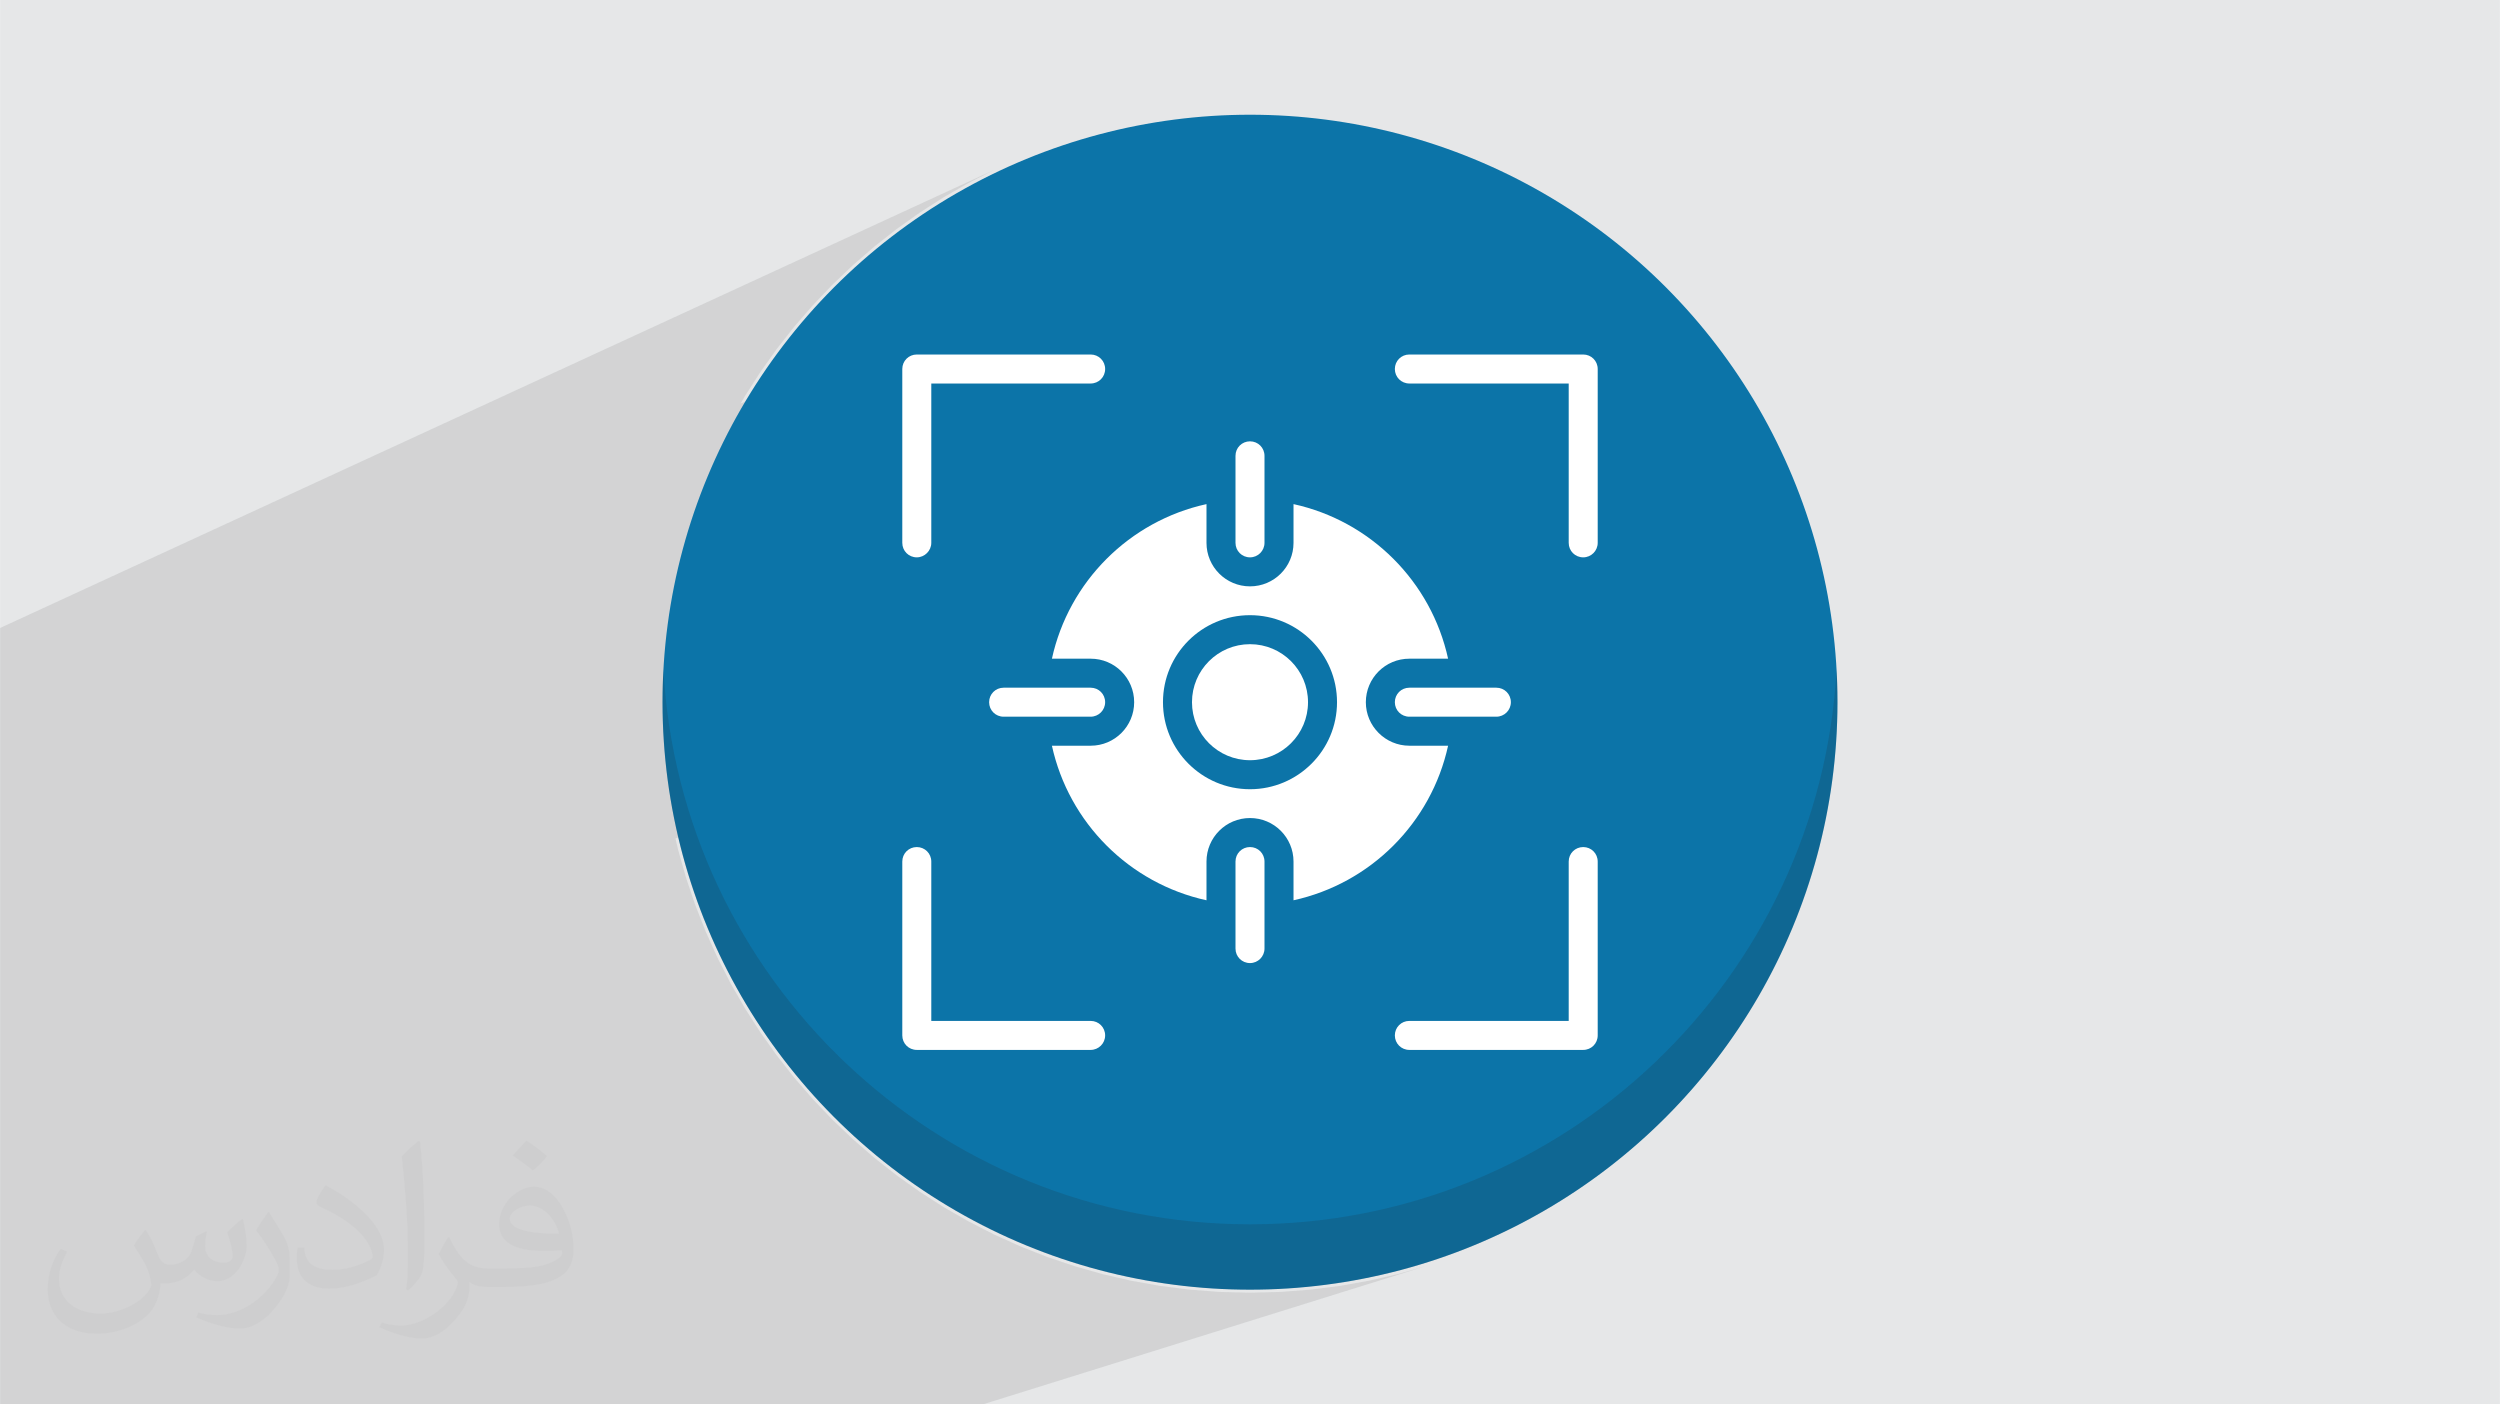 <?xml version="1.0" encoding="UTF-8"?>
<!DOCTYPE svg PUBLIC "-//W3C//DTD SVG 1.0//EN" "http://www.w3.org/TR/2001/REC-SVG-20010904/DTD/svg10.dtd">
<!-- Creator: CorelDRAW -->
<svg xmlns="http://www.w3.org/2000/svg" xml:space="preserve" width="3.708in" height="2.083in" version="1.0" style="shape-rendering:geometricPrecision; text-rendering:geometricPrecision; image-rendering:optimizeQuality; fill-rule:evenodd; clip-rule:evenodd"
viewBox="0 0 3702.73 2080.18"
 xmlns:xlink="http://www.w3.org/1999/xlink"
 xmlns:xodm="http://www.corel.com/coreldraw/odm/2003">
 <defs>
  <style type="text/css">
   <![CDATA[
    .fil0 {fill:#E6E7E8}
    .fil3 {fill:#0C74A8;fill-rule:nonzero}
    .fil5 {fill:white;fill-rule:nonzero}
    .fil2 {fill:#373435;fill-opacity:0.031}
    .fil1 {fill:#2B2A29;fill-opacity:0.102}
    .fil4 {fill:#231F20;fill-rule:nonzero;fill-opacity:0.149}
   ]]>
  </style>
 </defs>
 <g id="Layer_x0020_1">
  <polygon class="fil0" points="-0,0 3702.73,0 3702.73,2080.18 -0,2080.18 "/>
  <polygon class="fil1" points="-0,1361.53 -0,1358.02 -0,1352.68 -0,1346.04 -0,1336.69 -0,1328.22 -0,1317.1 -0,1306.86 -0,1296.68 -0,1295.86 -0,1294.78 -0,1289.97 -0,1278.47 -0,1271.74 -0,1270.24 -0,1261.88 -0,1257.34 -0,1249.42 -0,1240.97 -0,1227.79 -0,1221.73 -0,1204.32 -0,1193.42 -0,1192.43 -0,1188.74 -0,1175.22 -0,1167 -0,1154.37 -0,1148.19 -0,1137.87 -0,1119.23 -0,1087.25 -0,930.15 1472.17,251.7 1434.46,271.02 1397.83,292.08 1362.35,314.83 1328.05,339.21 1295.01,365.18 1263.28,392.67 1232.9,421.63 1203.94,452 1176.45,483.74 1150.49,516.78 1126.1,551.08 1103.35,586.56 1096.96,597.68 1273.18,519.03 1317.93,519.03 1324.01,519.06 1329.53,519.15 1334.5,519.32 1338.92,519.54 1342.79,519.83 1346.1,520.18 1348.86,520.6 1351.06,521.09 1353.97,521.99 1356.75,523.11 1359.42,524.46 1361.97,526.04 1364.39,527.85 1366.69,529.88 1368.88,532.14 1369.62,533.04 1401.34,519.03 1427.78,519.03 1427.78,564.95 1441.94,558.76 1445.87,557.09 1449.96,555.89 1454.2,555.17 1458.6,554.93 1460.88,554.98 1463.1,555.14 1465.26,555.41 1467.36,555.78 1469.41,556.25 1471.39,556.83 1473.32,557.52 1475.2,558.31 1476.99,559.19 1478.66,560.13 1480.22,561.13 1481.67,562.18 1483,563.29 1484.23,564.46 1485.33,565.7 1486.33,566.99 1487.23,568.32 1488.06,569.7 1488.81,571.1 1489.49,572.54 1490.09,574.02 1490.62,575.53 1491.07,577.09 1491.45,578.67 1491.77,580.39 1491.92,581.37 1541.4,559.93 1544.51,558.61 1547.7,557.49 1550.98,556.57 1554.35,555.85 1557.8,555.34 1561.34,555.03 1564.98,554.93 1570.53,555.16 1575.83,555.86 1580.86,557.01 1582.08,557.42 1665.12,521.54 1665.12,557.05 1683.26,557.05 1683.26,577.14 1723.57,559.93 1726.68,558.61 1729.87,557.49 1733.15,556.57 1736.52,555.85 1739.97,555.34 1743.51,555.03 1747.15,554.93 1752.7,555.16 1758,555.86 1763.03,557.01 1767.81,558.62 1772.33,560.7 1776.6,563.24 1780.61,566.24 1784.37,569.7 1787.77,573.52 1790.72,577.58 1791.32,578.62 1839.44,558.26 1843.3,556.8 1847.35,555.76 1851.59,555.14 1856.01,554.93 1860.55,555.19 1864.89,555.95 1869.03,557.22 1872.96,559.01 1876.65,561.28 1886.66,557.05 1911.37,557.05 1911.37,567.58 1936.43,557.05 1960.94,557.05 1960.94,562.55 1974.94,556.68 1976.32,556.15 1977.73,555.71 1979.19,555.37 1980.69,555.12 1982.23,554.98 1983.81,554.93 1986.07,555.01 1988.3,555.25 1990.52,555.64 1992.72,556.18 1994.89,556.88 1997.04,557.74 1999.17,558.75 2001.28,559.92 1997.07,571.78 2027.96,558.89 2031.19,557.68 2034.71,556.69 2038.54,555.92 2042.67,555.37 2047.09,555.04 2051.81,554.93 2056.1,555 2060.11,555.19 2063.83,555.52 2067.28,555.97 2070.44,556.56 2073.31,557.28 2075.91,558.13 2078.22,559.11 2080.3,560.2 2082.23,561.35 2083.99,562.58 2085.6,563.87 2087.05,565.23 2088.33,566.67 2089.45,568.18 2090.05,569.15 2119.27,557.05 2143.98,557.05 2143.98,557.7 2237.56,519.03 2264,519.03 2264,564.48 2282.08,557.09 2286.17,555.89 2290.42,555.17 2294.82,554.93 2297.09,554.98 2299.31,555.14 2301.47,555.41 2303.58,555.78 2305.62,556.25 2307.61,556.83 2309.54,557.52 2311.41,558.31 2313.2,559.19 2314.88,560.13 2316.44,561.13 2317.88,562.18 2319.22,563.29 2320.44,564.46 2321.55,565.7 2321.62,565.8 2343.1,557.05 2371.28,557.05 2377,573.96 2418.76,557.05 2446.17,557.05 2410.85,653.46 2404.48,670.87 2403.6,672.99 2402.74,674.97 2401.89,676.83 2401.05,678.57 2400.22,680.17 2399.4,681.65 2398.59,682.99 2397.79,684.22 2396.99,685.34 2396.15,686.41 2395.29,687.42 2394.39,688.38 2393.47,689.29 2392.51,690.14 2391.53,690.94 2390.51,691.68 2389.46,692.38 2388.34,693.04 2387.17,693.66 2385.93,694.24 2384.63,694.78 1000.41,1242.01 1004.26,1258.68 1016.05,1300.18 1029.8,1340.82 1045.46,1380.54 1062.97,1419.28 1082.29,1456.99 1103.35,1493.62 1126.1,1529.11 1150.49,1563.4 1176.45,1596.44 1203.94,1628.18 1232.9,1658.55 1263.28,1687.51 1295.01,1715 1328.05,1740.97 1362.35,1765.35 1397.83,1788.1 1434.46,1809.16 1472.17,1828.48 1510.91,1845.99 1550.63,1861.65 1591.27,1875.4 1632.78,1887.19 1675.09,1896.96 1718.16,1904.65 1761.93,1910.21 1806.35,1913.59 1851.36,1914.73 1896.37,1913.59 1940.79,1910.21 1984.56,1904.65 2027.63,1896.96 2069.95,1887.19 2111.45,1875.4 1455.61,2080.18 1327.02,2080.18 -0,2080.18 -0,1637.5 -0,1616.44 -0,1612.2 -0,1610.25 -0,1588.54 -0,1586.39 -0,1567.03 -0,1559.1 -0,1545.05 -0,1541.89 -0,1536.01 -0,1520.89 -0,1520.25 -0,1517.29 -0,1511.71 -0,1510.84 -0,1505.04 -0,1495.89 -0,1495.13 -0,1492.49 -0,1490.37 -0,1481.51 -0,1470.02 -0,1465.55 -0,1464.64 -0,1457.24 -0,1455.48 -0,1452.79 -0,1449.8 -0,1449.55 -0,1446.31 -0,1443.76 -0,1443.75 -0,1443.22 -0,1440.66 -0,1434.68 -0,1432.68 -0,1430.39 -0,1429.3 -0,1424.01 -0,1423.47 -0,1418.79 -0,1412.62 -0,1412.48 -0,1404.39 -0,1403.22 -0,1395.87 -0,1394.59 -0,1391.22 -0,1383.84 -0,1379.19 -0,1373.6 -0,1370.48 -0,1364.76 -0,1364.65 "/>
  <path class="fil2" d="M215.96 1821.93c7.07,10.71 11.65,21.01 16.13,32.45 3.33,6.66 5.09,18.93 20.7,18.93 4.57,0 11.13,-1.35 16.95,-4.57 6.55,-3.44 11.54,-8.64 14.15,-16.53l6.24 -21.01 15.19 -7.49 1.04 1.04c-2.08,7.91 -2.59,15.5 -2.59,21.43 0,17.57 15.19,24.23 27.25,24.23 7.07,0 13.42,-3.44 13.42,-9.89 0,-8.32 -3.53,-22.47 -8.12,-35.16 7.07,-7.07 14.15,-14.15 22.26,-19.87l1.25 0.63c3.53,14.98 5.51,29.75 5.51,39.63 0,9.67 -4.27,20.39 -7.8,27.36 -7.28,13.73 -20.18,24.65 -35.78,24.65 -11.85,0 -25.06,-5.93 -34.12,-16.95l-0.52 0c-8.53,10.61 -21.74,20.18 -42.86,20.18l-6.55 0c-1.04,13.94 -4.05,23.81 -8.64,32.66 -12.58,24.54 -49.92,41.92 -85.08,41.92 -48.89,0 -73.43,-28.19 -73.43,-65.73 0,-23.19 7.59,-44.72 19.24,-60.01l9.56 3.95c-7.28,13.94 -12.17,27.04 -12.17,39.94 0,35.16 28.61,51.9 61.58,51.9 30.58,0 68.44,-19.45 75.31,-42.02 -2.59,-24.65 -11.85,-36.19 -26,-58.66 4.27,-7.49 9.78,-14.98 16.64,-22.98l1.25 0 0 0 0 0 -0.01 -0.04zm563.83 -132.3c10.3,6.45 20.39,14.04 30.27,22.78 -5.51,7.8 -12.38,14.88 -20.91,21.12 -9.89,-8.01 -19.76,-14.88 -29.86,-22.16 6.86,-7.7 13.63,-15.08 20.49,-21.74l0 0 0 0 0 0 0 0 0 0 0.01 0zm5.3 96.11c-16.64,0 -30.27,10.92 -30.27,19.03 0,17.38 33.28,22.78 73.12,22.56 -4.99,-20.39 -22.47,-41.61 -42.86,-41.61l0 0.01zm-37.35 92.99c21.64,0 40.57,-0.63 55.02,-4.27 16.13,-4.05 29.75,-12.17 29.75,-17.78 0,-1.46 0,-3.22 -0.52,-4.68 -9.05,0.83 -19.45,0.83 -28.5,0.83 -29.33,0 -51.79,-6.66 -60.64,-23.09 -2.19,-4.57 -3.74,-9.67 -3.74,-15.5 0,-15.92 6.86,-31.41 18.93,-42.13 10.08,-8.84 21.22,-14.35 32.55,-14.35 20.49,0 36.81,16.44 48.26,42.34 6.24,14.15 10.5,30.47 10.5,51.07 0,13.73 -3.74,25.27 -12.27,33.8 -15.92,15.4 -45.24,21.22 -90.17,21.22l-20.39 0 0 0 -5.3 0c-11.13,0 -19.14,-1.98 -25.48,-6.86l-1.04 0c0.31,2.59 0.52,5.09 0.52,7.49 0,10.08 -3.33,22.98 -10.08,33.28 -19.97,29.64 -41.61,42.53 -60.33,42.53 -18.93,0 -42.13,-7.28 -63.03,-16.75l3.74 -7.28c6.76,2.81 16.13,4.68 29.02,4.68 33.8,0 78.21,-32.45 83.72,-64.17 -1.25,-2.59 -3.53,-6.03 -6.76,-9.67 -9.89,-11.75 -16.13,-21.53 -21.95,-31.82 4.99,-9.89 9.56,-17.78 13.83,-24.96l1.77 -0.21c14.46,29.44 27.56,46.28 56.78,46.28l4.57 0 0 0 21.22 0 0 0 0 0 0 0 0 0 0 0 0.04 0zm-146.45 31.1c2.5,-13.52 2.7,-28.7 2.7,-42.86l0 -21.01c0,-39.21 -4.99,-96.2 -9.05,-133.34 7.07,-7.59 16.95,-16.53 24.75,-22.56l2.29 0.63c5.3,46.7 6.55,100.79 6.55,150.81 0,13.11 -0.52,25.9 -1.77,35.26 -0.73,11.85 -7.59,20.8 -22.26,34.53l-3.22 -1.46zm-150.71 -61.89c0.73,18.41 9.78,32.87 41.4,32.87 19.66,0 36.3,-5.09 54.71,-13.83 3.33,-1.46 5.09,-3.44 5.09,-5.09 0,-11.54 -8.84,-26.83 -23.71,-40.77 -14.46,-13.11 -33.6,-24.65 -51.48,-32.35 -6.14,-2.59 -8.12,-5.3 -8.12,-7.91 0,-5.3 7.07,-16.44 12.9,-24.44l1.98 -0.21c20.49,10.71 43.38,26.63 60.33,44.3 15.4,16.33 24.96,32.87 24.96,50.86 0,13.31 -4.05,25.79 -10.61,37.44 -22.47,11.33 -46.39,19.97 -70.1,19.97 -28.81,0 -48.47,-13.52 -48.47,-45.24 0,-3.44 0,-8.73 1.25,-15.61l9.89 0 0 0 0 0 0 0 0 0 0 0 -0.01 0zm-52.11 -52.32l17.89 28.92c6.55,10.71 12.69,22.37 12.69,40.77l0 23.5c0,19.03 -12.17,39.42 -31.82,59.6 -15.4,13.63 -29.02,19.45 -41.61,19.45 -18.72,0 -40.15,-5.82 -64.9,-16.44l2.81 -7.28c7.8,2.08 16.84,3.84 27.98,3.84 35.58,-0.21 71.97,-26.21 88.61,-57.93 1.98,-3.64 2.7,-7.07 2.7,-9.47 0,-3.64 -1.98,-7.7 -3.53,-11.33 -9.05,-17.05 -19.14,-32.66 -30.27,-47.12 5.82,-9.16 11.65,-17.99 17.99,-26.73l1.46 0.21 0 0 0 0 0 0 0 0 0 0 -0.01 0z"/>
  <circle class="fil3" cx="1851.36" cy="1040.09" r="870.16"/>
  <path class="fil4" d="M1851.36 1813.45c-464.18,0 -843.78,-363.84 -868.8,-821.76 -1.09,16.04 -1.36,32.09 -1.36,48.4 0,480.49 389.67,870.16 870.16,870.16 480.49,0 870.16,-389.67 870.16,-870.16 0,-16.31 -0.27,-32.36 -1.36,-48.4 -25.02,458.19 -404.62,821.76 -868.8,821.76z"/>
  <path class="fil5" d="M1357.82 825.55c-11.97,0 -21.48,-9.52 -21.48,-21.48l0 -257.51c0,-11.97 9.52,-21.48 21.48,-21.48l257.51 -0c11.96,0 21.48,9.52 21.48,21.48 0,11.97 -9.52,21.48 -21.48,21.48l-236.03 0 0 236.03c0,11.69 -9.79,21.48 -21.48,21.48l0 0z"/>
  <path class="fil5" d="M2344.9 825.55c-11.96,0 -21.48,-9.52 -21.48,-21.48l0 -236.03 -236.03 0c-11.96,0 -21.48,-9.52 -21.48,-21.48 0,-11.96 9.52,-21.48 21.48,-21.48l257.51 0c11.97,0 21.48,9.52 21.48,21.48l0 257.52c0,11.69 -9.52,21.48 -21.48,21.48l0 0z"/>
  <path class="fil5" d="M2344.9 1555.12l-257.51 0c-11.96,0 -21.48,-9.52 -21.48,-21.48 0,-11.96 9.52,-21.48 21.48,-21.48l236.03 0 0 -236.03c0,-11.96 9.52,-21.48 21.48,-21.48 11.97,0 21.48,9.52 21.48,21.48l0 257.51c0,11.97 -9.52,21.48 -21.48,21.48z"/>
  <path class="fil5" d="M1615.33 1555.12l-257.51 0c-11.97,0 -21.48,-9.52 -21.48,-21.48l0 -257.51c0,-11.96 9.52,-21.48 21.48,-21.48 11.96,0 21.48,9.52 21.48,21.48l0 236.03 236.03 0c11.96,0 21.48,9.52 21.48,21.48 0,11.97 -9.79,21.48 -21.48,21.48z"/>
  <path class="fil5" d="M1851.36 825.55c-11.96,0 -21.48,-9.52 -21.48,-21.48l0 -128.9c0,-11.96 9.52,-21.48 21.48,-21.48 11.97,0 21.48,9.52 21.48,21.48l0 128.9c0,11.69 -9.52,21.48 -21.48,21.48z"/>
  <path class="fil5" d="M1851.36 1426.5c-11.96,0 -21.48,-9.52 -21.48,-21.48l0 -128.9c0,-11.96 9.52,-21.48 21.48,-21.48 11.97,0 21.48,9.52 21.48,21.48l0 128.9c0,11.69 -9.52,21.48 -21.48,21.48z"/>
  <path class="fil5" d="M2216.29 1061.57l-128.9 0c-11.96,0 -21.48,-9.52 -21.48,-21.48 0,-11.96 9.52,-21.48 21.48,-21.48l128.9 0c11.96,0 21.48,9.52 21.48,21.48 0,11.97 -9.79,21.48 -21.48,21.48z"/>
  <path class="fil5" d="M1615.33 1061.57l-128.9 0c-11.96,0 -21.48,-9.52 -21.48,-21.48 0,-11.96 9.52,-21.48 21.48,-21.48l128.9 0c11.96,0 21.48,9.52 21.48,21.48 0,11.97 -9.79,21.48 -21.48,21.48z"/>
  <circle class="fil5" cx="1851.36" cy="1040.09" r="85.93"/>
  <path class="fil5" d="M2022.95 1040.09c0,-35.62 28.82,-64.45 64.45,-64.45l57.38 0c-25.02,-114.21 -114.76,-203.94 -228.96,-228.96l0 57.38c0,35.62 -28.82,64.45 -64.45,64.45 -35.62,0 -64.45,-28.83 -64.45,-64.45l0 -57.38c-114.21,25.02 -203.94,114.75 -228.96,228.96l57.38 0c35.62,0 64.45,28.83 64.45,64.45 0,35.62 -28.82,64.45 -64.45,64.45l-57.38 0c25.02,114.21 114.76,203.94 228.96,228.96l0 -57.38c0,-35.62 28.82,-64.45 64.45,-64.45 35.62,0 64.45,28.83 64.45,64.45l0 57.38c114.21,-25.02 203.94,-114.75 228.96,-228.96l-57.38 0c-35.35,0 -64.45,-28.83 -64.45,-64.45zm-171.59 128.9c-70.97,0 -128.89,-57.65 -128.89,-128.9 0,-71.24 57.65,-128.89 128.89,-128.89 70.98,0 128.9,57.65 128.9,128.89 0,71.25 -57.92,128.9 -128.9,128.9z"/>
 </g>
</svg>
